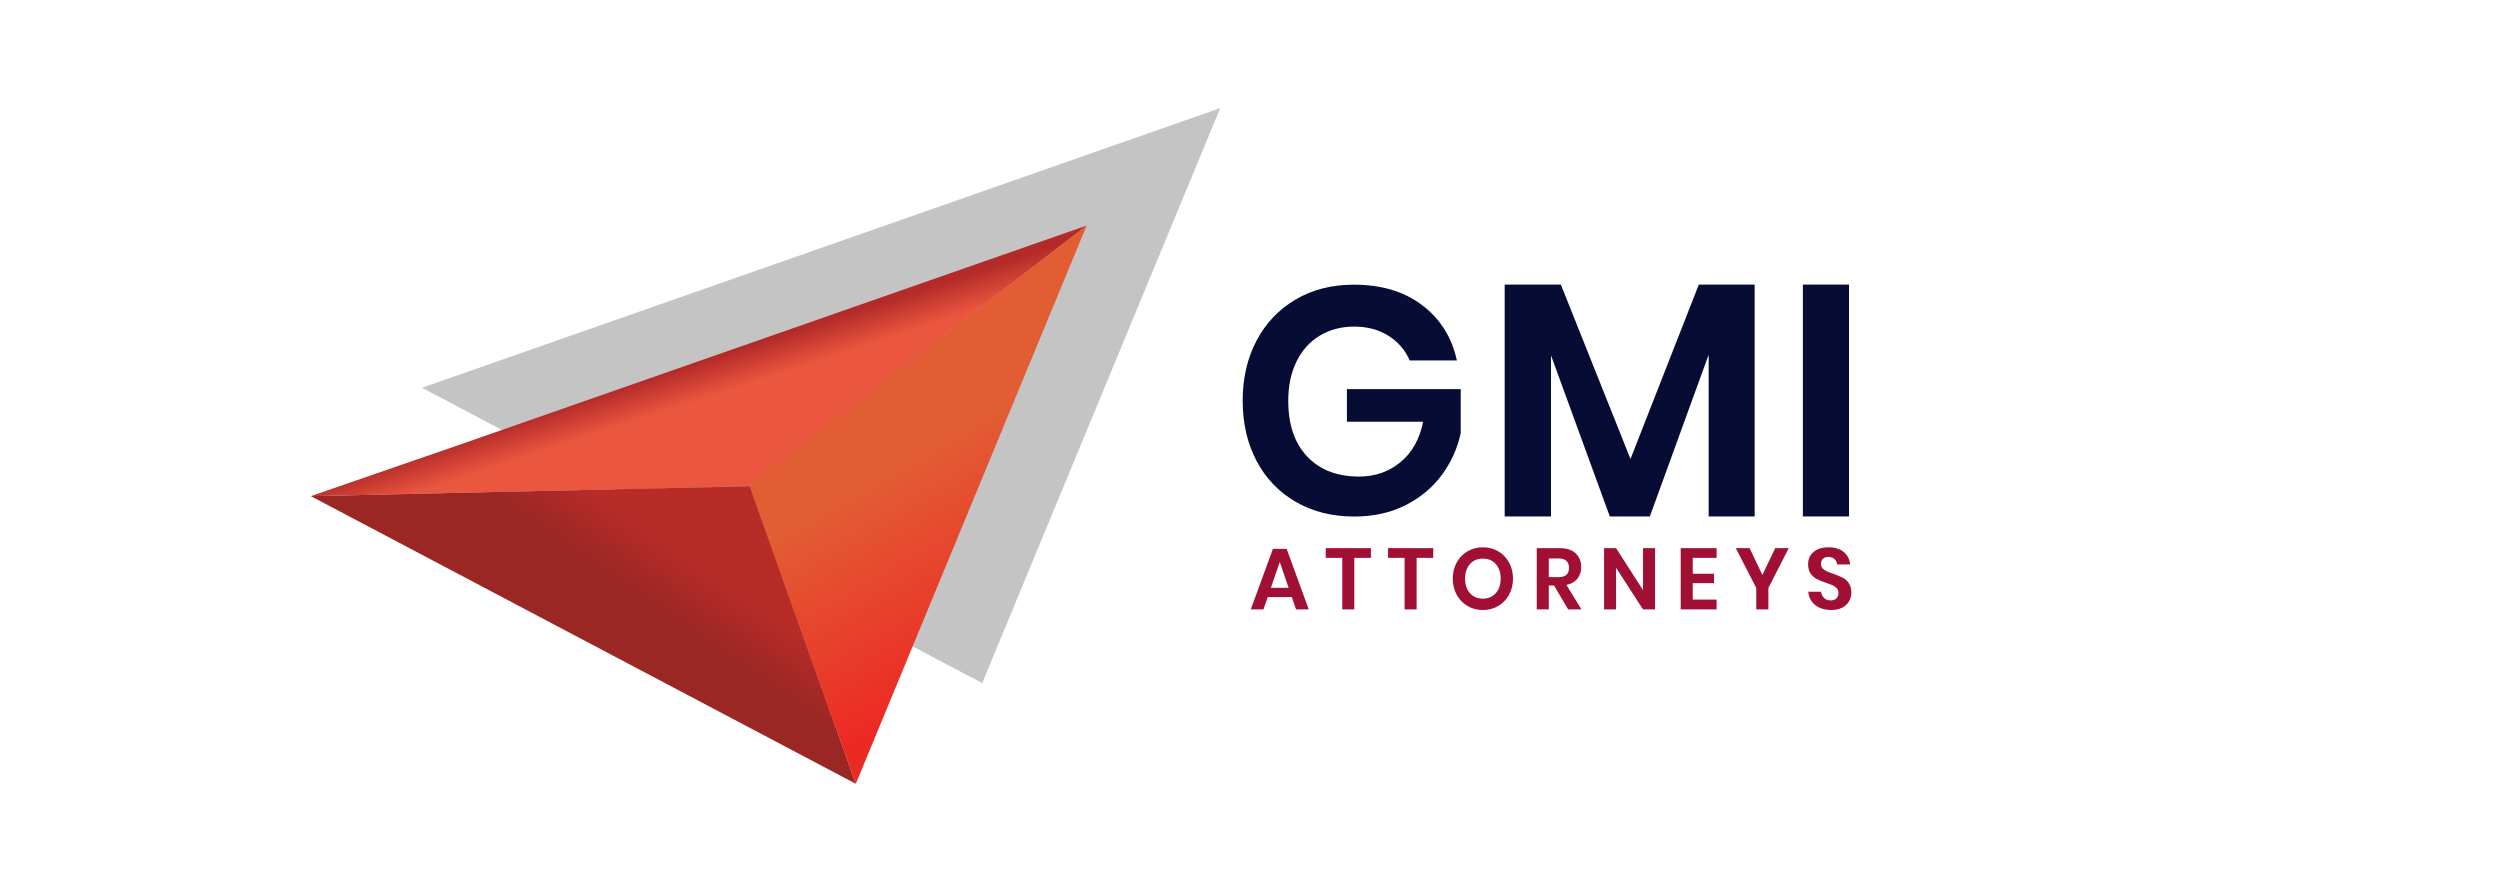 <?xml version="1.0" encoding="UTF-8"?>
<svg width="185px" height="65px" viewBox="0 0 185 65" version="1.1" xmlns="http://www.w3.org/2000/svg" xmlns:xlink="http://www.w3.org/1999/xlink">
    <title>GMI Logo</title>
    <defs>
        <linearGradient x1="50.595%" y1="49.807%" x2="57.737%" y2="57.375%" id="linearGradient-1">
            <stop stop-color="#B32A29" offset="0%"></stop>
            <stop stop-color="#EB563F" offset="100%"></stop>
        </linearGradient>
        <linearGradient x1="79.259%" y1="35.504%" x2="66.557%" y2="45.582%" id="linearGradient-2">
            <stop stop-color="#B82C28" offset="0%"></stop>
            <stop stop-color="#9A2724" offset="100%"></stop>
        </linearGradient>
        <linearGradient x1="32.323%" y1="47.008%" x2="46.349%" y2="87.067%" id="linearGradient-3">
            <stop stop-color="#E25D34" offset="0%"></stop>
            <stop stop-color="#EC2A24" offset="100%"></stop>
        </linearGradient>
    </defs>
    <g id="V01-Application" stroke="none" stroke-width="1" fill="none" fill-rule="evenodd">
        <g id="03---MO-Website-Update---Our-Work---Our-Clients-Page---20231213-Copy" transform="translate(-177, -6551)" fill-rule="nonzero">
            <g id="Legal-Logos" transform="translate(135, 6259)">
                <g id="GMI-Logo" transform="translate(0, 269)">
                    <g transform="translate(42, 23)">
                        <g transform="translate(23, 8)">
                            <g id="Logo">
                                <g id="Triangles">
                                    <polyline id="Fill-1" fill="#C4C4C4" points="8.224 20.695 9.071 20.678 8.223 20.695 67.296 0 49.685 42.543 49.687 42.549"></polyline>
                                    <polygon id="Fill-5" fill="url(#linearGradient-1)" points="11.483 24.746 0.001 28.713 24.52 28.17 32.474 27.98 34.973 26.018 57.413 8.691"></polygon>
                                    <polygon id="Fill-11" fill="url(#linearGradient-2)" points="0 28.713 40.329 50 40.33 49.996 32.509 27.98"></polygon>
                                    <polygon id="Fill-17" fill="url(#linearGradient-3)" points="32.904 27.57 32.474 27.98 35.213 35.7 40.33 50 57.413 8.691"></polygon>
                                </g>
                                <g id="Name" transform="translate(68.958, 13.059)" fill="#060C33">
                                    <path d="M8.233,0.007 C10.262,0.007 11.944,0.512 13.281,1.522 C14.618,2.533 15.475,3.897 15.852,5.615 L12.361,5.615 C12.031,4.851 11.508,4.243 10.792,3.789 C10.077,3.336 9.231,3.109 8.256,3.109 C7.297,3.109 6.448,3.332 5.709,3.777 C4.97,4.223 4.396,4.859 3.987,5.686 C3.578,6.514 3.373,7.484 3.373,8.598 C3.373,10.364 3.841,11.74 4.777,12.726 C5.713,13.713 6.99,14.206 8.61,14.206 C9.805,14.206 10.832,13.848 11.689,13.132 C12.546,12.416 13.1,11.422 13.352,10.149 L7.714,10.149 L7.714,7.739 L16.135,7.739 L16.135,10.984 C15.9,12.098 15.44,13.124 14.755,14.062 C14.071,15.001 13.175,15.753 12.066,16.318 C10.957,16.882 9.688,17.165 8.256,17.165 C6.621,17.165 5.178,16.803 3.928,16.079 C2.677,15.355 1.71,14.345 1.026,13.048 C0.342,11.752 0,10.268 0,8.598 C0,6.927 0.342,5.444 1.026,4.147 C1.71,2.851 2.674,1.837 3.916,1.105 C5.158,0.373 6.597,0.007 8.233,0.007 Z" id="Path"></path>
                                    <polygon id="Path" points="37.886 0 37.886 17.158 34.483 17.158 34.483 5.187 30.132 17.158 27.167 17.158 22.816 5.236 22.816 17.158 19.388 17.158 19.388 0 23.545 0 28.698 12.905 33.754 0"></polygon>
                                    <polygon id="Path" points="44.87 0 44.87 17.158 41.455 17.158 41.455 0"></polygon>
                                </g>
                            </g>
                            <path d="M72.598,36.185 L70.812,36.185 L70.496,37.097 L69.556,37.097 L71.197,32.614 L72.213,32.614 L73.848,37.097 L72.907,37.097 L72.598,36.185 Z M72.358,35.498 L71.702,33.584 L71.046,35.498 L72.358,35.498 Z M78.448,32.563 L78.448,33.282 L77.217,33.282 L77.217,37.097 L76.327,37.097 L76.327,33.282 L75.103,33.282 L75.103,32.563 L78.448,32.563 Z M83.061,32.563 L83.061,33.282 L81.83,33.282 L81.83,37.097 L80.94,37.097 L80.94,33.282 L79.715,33.282 L79.715,32.563 L83.061,32.563 Z M86.733,32.499 C87.15,32.499 87.527,32.597 87.866,32.794 C88.205,32.991 88.472,33.266 88.667,33.619 C88.863,33.973 88.961,34.372 88.961,34.817 C88.961,35.262 88.863,35.662 88.667,36.018 C88.472,36.373 88.205,36.649 87.866,36.846 C87.527,37.043 87.15,37.141 86.733,37.141 C86.316,37.141 85.939,37.043 85.6,36.846 C85.261,36.649 84.994,36.373 84.798,36.018 C84.603,35.662 84.505,35.262 84.505,34.817 C84.505,34.372 84.603,33.973 84.798,33.619 C84.994,33.266 85.261,32.991 85.6,32.794 C85.939,32.597 86.316,32.499 86.733,32.499 Z M86.733,33.334 C86.472,33.334 86.243,33.394 86.045,33.513 C85.847,33.633 85.693,33.806 85.581,34.03 C85.47,34.255 85.414,34.517 85.414,34.817 C85.414,35.117 85.47,35.379 85.581,35.604 C85.693,35.828 85.847,36.001 86.045,36.12 C86.243,36.24 86.472,36.3 86.733,36.3 C86.994,36.3 87.223,36.24 87.421,36.12 C87.619,36.001 87.773,35.828 87.885,35.604 C87.996,35.379 88.052,35.117 88.052,34.817 C88.052,34.517 87.996,34.255 87.885,34.03 C87.773,33.806 87.619,33.633 87.421,33.513 C87.223,33.394 86.994,33.334 86.733,33.334 Z M93.043,37.097 L92.002,35.331 L91.611,35.331 L91.611,37.097 L90.721,37.097 L90.721,32.563 L92.419,32.563 C92.936,32.563 93.331,32.691 93.602,32.948 C93.873,33.205 94.009,33.543 94.009,33.963 C94.009,34.305 93.916,34.592 93.728,34.823 C93.541,35.055 93.271,35.209 92.917,35.286 L94.028,37.097 L93.043,37.097 Z M91.611,34.708 L92.343,34.708 C92.852,34.708 93.107,34.479 93.107,34.021 C93.107,33.802 93.045,33.632 92.92,33.51 C92.796,33.388 92.604,33.327 92.343,33.327 L91.611,33.327 L91.611,34.708 Z M99.474,37.097 L98.584,37.097 L96.589,34.014 L96.589,37.097 L95.7,37.097 L95.7,32.563 L96.589,32.563 L98.584,35.671 L98.584,32.563 L99.474,32.563 L99.474,37.097 Z M102.263,33.282 L102.263,34.457 L103.84,34.457 L103.84,35.151 L102.263,35.151 L102.263,36.371 L104.03,36.371 L104.03,37.097 L101.373,37.097 L101.373,32.563 L104.03,32.563 L104.03,33.282 L102.263,33.282 Z M109.368,32.563 L107.86,35.51 L107.86,37.097 L106.964,37.097 L106.964,35.51 L105.449,32.563 L106.471,32.563 L107.418,34.547 L108.365,32.563 L109.368,32.563 Z M114,35.857 C114,36.088 113.943,36.301 113.83,36.496 C113.716,36.691 113.548,36.847 113.325,36.965 C113.102,37.083 112.83,37.141 112.51,37.141 C112.195,37.141 111.913,37.087 111.665,36.978 C111.416,36.869 111.218,36.711 111.068,36.506 C110.919,36.3 110.834,36.061 110.813,35.787 L111.759,35.787 C111.78,35.971 111.853,36.124 111.977,36.246 C112.101,36.368 112.266,36.429 112.473,36.429 C112.658,36.429 112.8,36.378 112.899,36.278 C112.997,36.177 113.047,36.048 113.047,35.889 C113.047,35.748 113.007,35.631 112.927,35.539 C112.847,35.447 112.746,35.373 112.624,35.318 C112.502,35.262 112.334,35.198 112.119,35.125 C111.841,35.031 111.614,34.938 111.437,34.846 C111.261,34.754 111.11,34.62 110.986,34.444 C110.862,34.269 110.8,34.04 110.8,33.757 C110.8,33.368 110.938,33.061 111.213,32.836 C111.489,32.611 111.854,32.499 112.308,32.499 C112.78,32.499 113.155,32.614 113.435,32.846 C113.715,33.077 113.874,33.385 113.912,33.77 L112.952,33.77 C112.927,33.608 112.86,33.474 112.75,33.369 C112.641,33.264 112.491,33.212 112.302,33.212 C112.138,33.212 112.005,33.255 111.905,33.343 C111.804,33.431 111.753,33.558 111.753,33.725 C111.753,33.858 111.792,33.968 111.87,34.056 C111.948,34.144 112.047,34.215 112.166,34.271 C112.286,34.327 112.449,34.389 112.656,34.457 C112.942,34.56 113.174,34.656 113.353,34.746 C113.532,34.836 113.684,34.971 113.811,35.151 C113.937,35.331 114,35.566 114,35.857 Z" id="ATTORNEYS" fill="#A20F35"></path>
                        </g>
                    </g>
                </g>
            </g>
        </g>
    </g>
</svg>